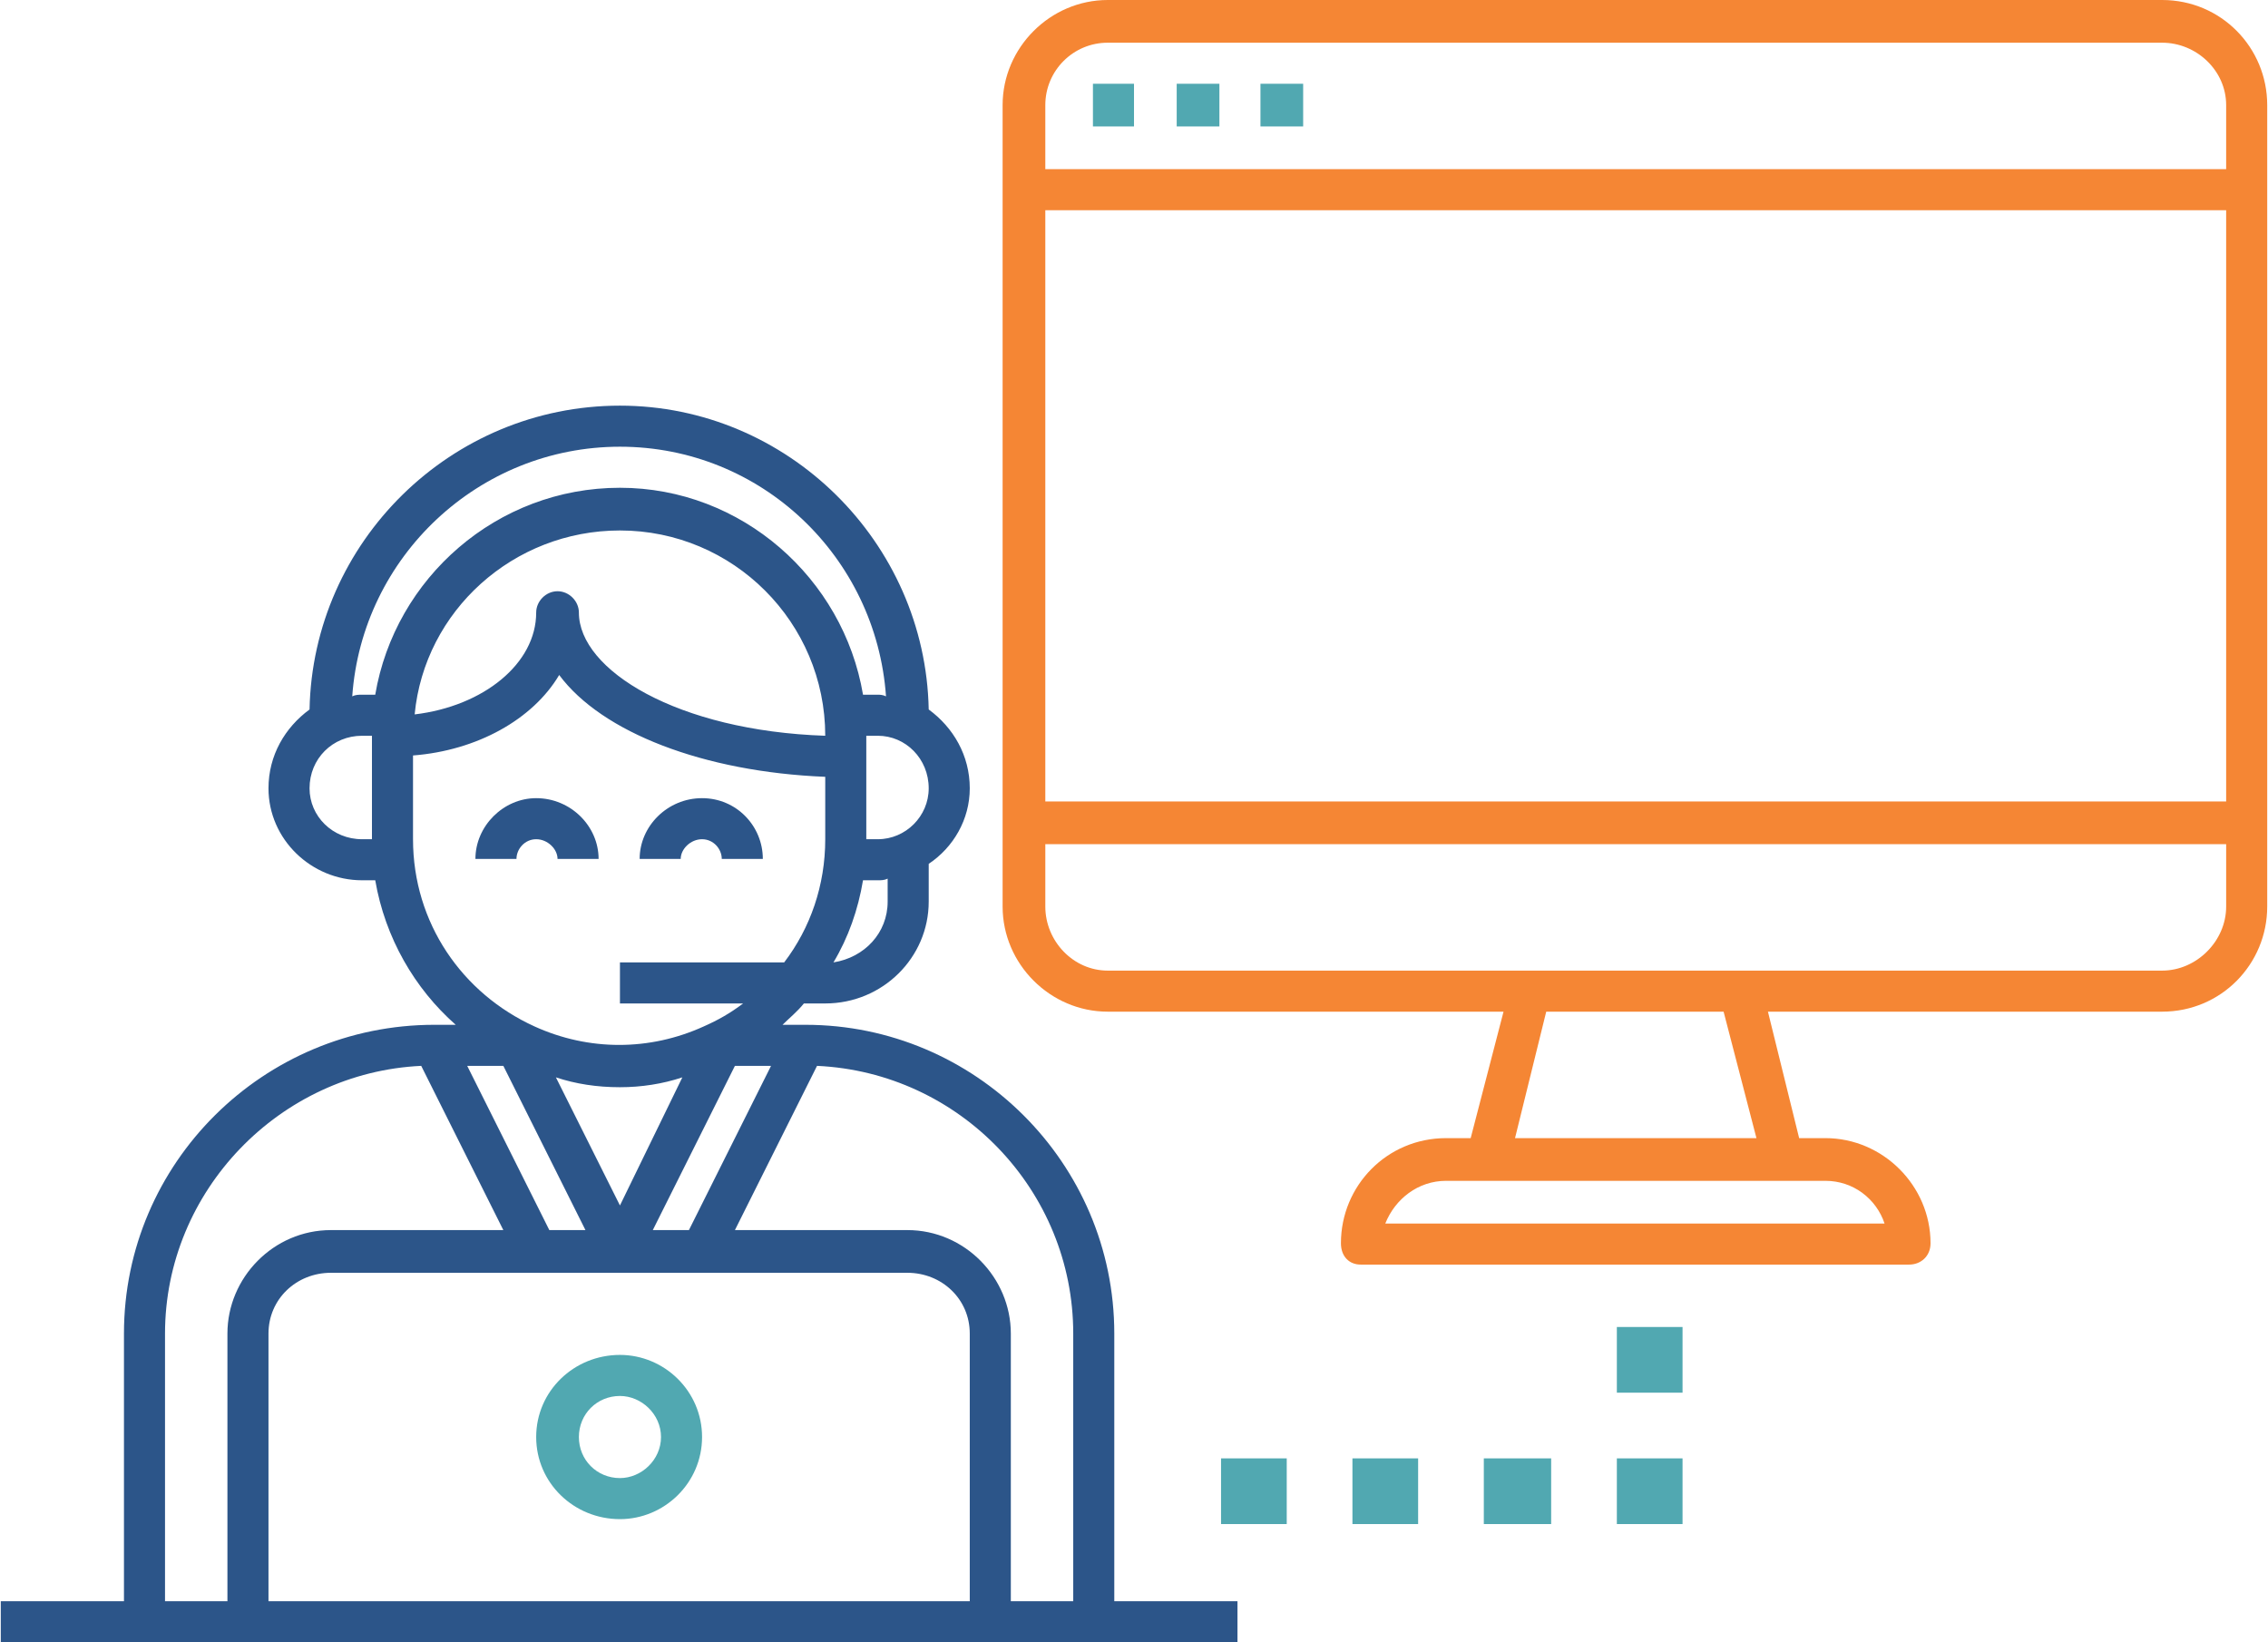 <?xml version="1.0" encoding="UTF-8"?>
<!DOCTYPE svg PUBLIC "-//W3C//DTD SVG 1.1//EN" "http://www.w3.org/Graphics/SVG/1.1/DTD/svg11.dtd">
<!-- Creator: CorelDRAW 2018 (64 Bit) -->
<svg xmlns="http://www.w3.org/2000/svg" xml:space="preserve" width="145px" height="105px" version="1.1" style="shape-rendering:geometricPrecision; text-rendering:geometricPrecision; image-rendering:optimizeQuality; fill-rule:evenodd; clip-rule:evenodd"
viewBox="0 0 13.8 10"
 xmlns:xlink="http://www.w3.org/1999/xlink">
 <defs>
  <style type="text/css">
   <![CDATA[
    .fil0 {fill:#F58634;fill-rule:nonzero}
    .fil3 {fill:#51A8B1;fill-rule:nonzero}
    .fil1 {fill:#51A8B1;fill-rule:nonzero}
    .fil2 {fill:#2C5589;fill-rule:nonzero}
   ]]>
  </style>
 </defs>
 <g id="Camada_x0020_1">
  <g id="_1018036451216">
   <path class="fil0" d="M13.16 0l-6.42 0c-0.35,0 -0.64,0.29 -0.64,0.64l0 4.88c0,0.35 0.29,0.64 0.64,0.64l2.41 0 -0.2 0.77 -0.15 0c-0.36,0 -0.64,0.29 -0.64,0.64 0,0.08 0.05,0.13 0.12,0.13l3.34 0c0.07,0 0.13,-0.05 0.13,-0.13 0,-0.35 -0.29,-0.64 -0.64,-0.64l-0.16 0 -0.19 -0.77 2.4 0c0.36,0 0.64,-0.29 0.64,-0.64l0 -4.88c0,-0.35 -0.28,-0.64 -0.64,-0.64zm-6.42 0.26l0 0 6.42 0c0.21,0 0.39,0.17 0.39,0.38l0 0.39 -7.19 0 0 -0.39c0,-0.21 0.17,-0.38 0.38,-0.38zm6.81 1.02l0 0 0 3.6 -7.19 0 0 -3.6 7.19 0zm-2.08 6.17l0 0 -3.04 0c0.06,-0.15 0.2,-0.26 0.37,-0.26l0.25 0 1.8 0 0.26 0c0.17,0 0.31,0.11 0.36,0.26zm-0.78 -0.52l0 0 -1.47 0 0.19 -0.77 1.08 0 0.2 0.77zm2.47 -1.02l0 0 -2.57 0 -1.28 0 -2.57 0c-0.21,0 -0.38,-0.18 -0.38,-0.39l0 -0.38 7.19 0 0 0.38c0,0.21 -0.18,0.39 -0.39,0.39z"/>
   <polygon class="fil1" points="7.93,0.51 7.67,0.51 7.67,0.77 7.93,0.77 "/>
   <polygon class="fil1" points="7.42,0.51 7.16,0.51 7.16,0.77 7.42,0.77 "/>
   <polygon class="fil1" points="6.9,0.51 6.65,0.51 6.65,0.77 6.9,0.77 "/>
   <path class="fil2" d="M3.26 5.11c0.07,0 0.13,0.06 0.13,0.12l0.25 0c0,-0.2 -0.17,-0.37 -0.38,-0.37 -0.2,0 -0.37,0.17 -0.37,0.37l0.25 0c0,-0.06 0.05,-0.12 0.12,-0.12z"/>
   <path class="fil2" d="M4.27 5.11c0.07,0 0.12,0.06 0.12,0.12l0.25 0c0,-0.2 -0.16,-0.37 -0.37,-0.37 -0.21,0 -0.38,0.17 -0.38,0.37l0.25 0c0,-0.06 0.06,-0.12 0.13,-0.12z"/>
   <path class="fil1" d="M3.77 8.25c-0.28,0 -0.51,0.22 -0.51,0.5 0,0.28 0.23,0.5 0.51,0.5 0.27,0 0.5,-0.22 0.5,-0.5 0,-0.28 -0.23,-0.5 -0.5,-0.5zm0 0.75l0 0c-0.14,0 -0.25,-0.11 -0.25,-0.25 0,-0.14 0.11,-0.25 0.25,-0.25 0.13,0 0.25,0.11 0.25,0.25 0,0.14 -0.12,0.25 -0.25,0.25z"/>
   <path class="fil2" d="M6.78 9.75l0 -1.63c0,-1.04 -0.85,-1.88 -1.88,-1.88l-0.14 0c0.04,-0.04 0.09,-0.08 0.13,-0.13l0.13 0c0.35,0 0.63,-0.28 0.63,-0.62l0 -0.23c0.15,-0.1 0.25,-0.27 0.25,-0.46 0,-0.2 -0.1,-0.37 -0.25,-0.48 -0.02,-1.02 -0.86,-1.85 -1.88,-1.85 -1.03,0 -1.87,0.83 -1.89,1.85 -0.15,0.11 -0.25,0.28 -0.25,0.48 0,0.31 0.26,0.56 0.57,0.56l0.08 0c0.06,0.35 0.24,0.66 0.49,0.88l-0.13 0c-1.04,0 -1.89,0.84 -1.89,1.88l0 1.63 -0.75 0 0 0.25 0.88 0 0.63 0 4.52 0 0.62 0 0.88 0 0 -0.25 -0.75 0zm-3.01 -3.13l0 0c0.13,0 0.26,-0.02 0.38,-0.06l-0.38 0.78 -0.39 -0.78c0.12,0.04 0.25,0.06 0.39,0.06zm0.92 -0.13l0 0 -0.5 1 -0.22 0 0.5 -1 0.22 0zm0.71 -1l0 0c0,0.19 -0.14,0.34 -0.33,0.37 0.09,-0.15 0.15,-0.32 0.18,-0.5l0.09 0c0.02,0 0.04,0 0.06,-0.01l0 0.14zm-0.06 -0.38l0 0 -0.07 0 0 -0.63 0.07 0c0.17,0 0.31,0.14 0.31,0.32 0,0.17 -0.14,0.31 -0.31,0.31zm-1.57 -2.39l0 0c0.86,0 1.56,0.67 1.62,1.52 -0.02,-0.01 -0.04,-0.01 -0.05,-0.01l-0.09 0c-0.12,-0.71 -0.74,-1.26 -1.48,-1.26 -0.75,0 -1.37,0.55 -1.49,1.26l-0.08 0c-0.02,0 -0.04,0 -0.06,0.01 0.06,-0.85 0.77,-1.52 1.63,-1.52zm1.25 1.76l0 0c-0.9,-0.03 -1.5,-0.4 -1.5,-0.75 0,-0.07 -0.06,-0.13 -0.13,-0.13 -0.07,0 -0.13,0.06 -0.13,0.13 0,0.31 -0.32,0.57 -0.74,0.62 0.06,-0.63 0.6,-1.12 1.25,-1.12 0.69,0 1.25,0.56 1.25,1.25zm-2.82 0.63l0 0c-0.18,0 -0.32,-0.14 -0.32,-0.31 0,-0.18 0.14,-0.32 0.32,-0.32l0.06 0 0 0.63 -0.06 0zm0.31 0l0 0 0 -0.51c0.39,-0.03 0.73,-0.22 0.89,-0.49 0.26,0.35 0.88,0.59 1.62,0.62l0 0.38c0,0.28 -0.09,0.54 -0.25,0.75l-1 0 0 0.25 0.75 0c-0.08,0.06 -0.15,0.1 -0.24,0.14 -0.33,0.15 -0.7,0.15 -1.03,0 -0.44,-0.2 -0.74,-0.63 -0.74,-1.14zm1.05 2.38l0 0 -0.22 0 -0.5 -1 0.22 0 0.5 1zm-2.56 0.63l0 0c0,-0.87 0.7,-1.59 1.56,-1.63l0.5 1 -1.05 0c-0.35,0 -0.63,0.29 -0.63,0.63l0 1.63 -0.38 0 0 -1.63zm0.63 1.63l0 0 0 -1.63c0,-0.21 0.17,-0.37 0.38,-0.37l1.25 0 0.51 0 0.5 0 1.25 0c0.21,0 0.38,0.16 0.38,0.37l0 1.63 -4.27 0zm4.52 0l0 0 0 -1.63c0,-0.34 -0.28,-0.63 -0.63,-0.63l-1.05 0 0.5 -1c0.87,0.04 1.56,0.76 1.56,1.63l0 1.63 -0.38 0z"/>
   <polygon class="fil3" points="7.83,9.28 7.43,9.28 7.43,8.88 7.83,8.88 "/>
   <polygon class="fil3" points="8.63,9.28 8.23,9.28 8.23,8.88 8.63,8.88 "/>
   <polygon class="fil3" points="9.44,9.28 9.03,9.28 9.03,8.88 9.44,8.88 "/>
   <polygon class="fil3" points="10.24,9.28 9.84,9.28 9.84,8.88 10.24,8.88 "/>
   <polygon class="fil3" points="10.24,8.48 9.84,8.48 9.84,8.08 10.24,8.08 "/>
  </g>
 </g>
</svg>
